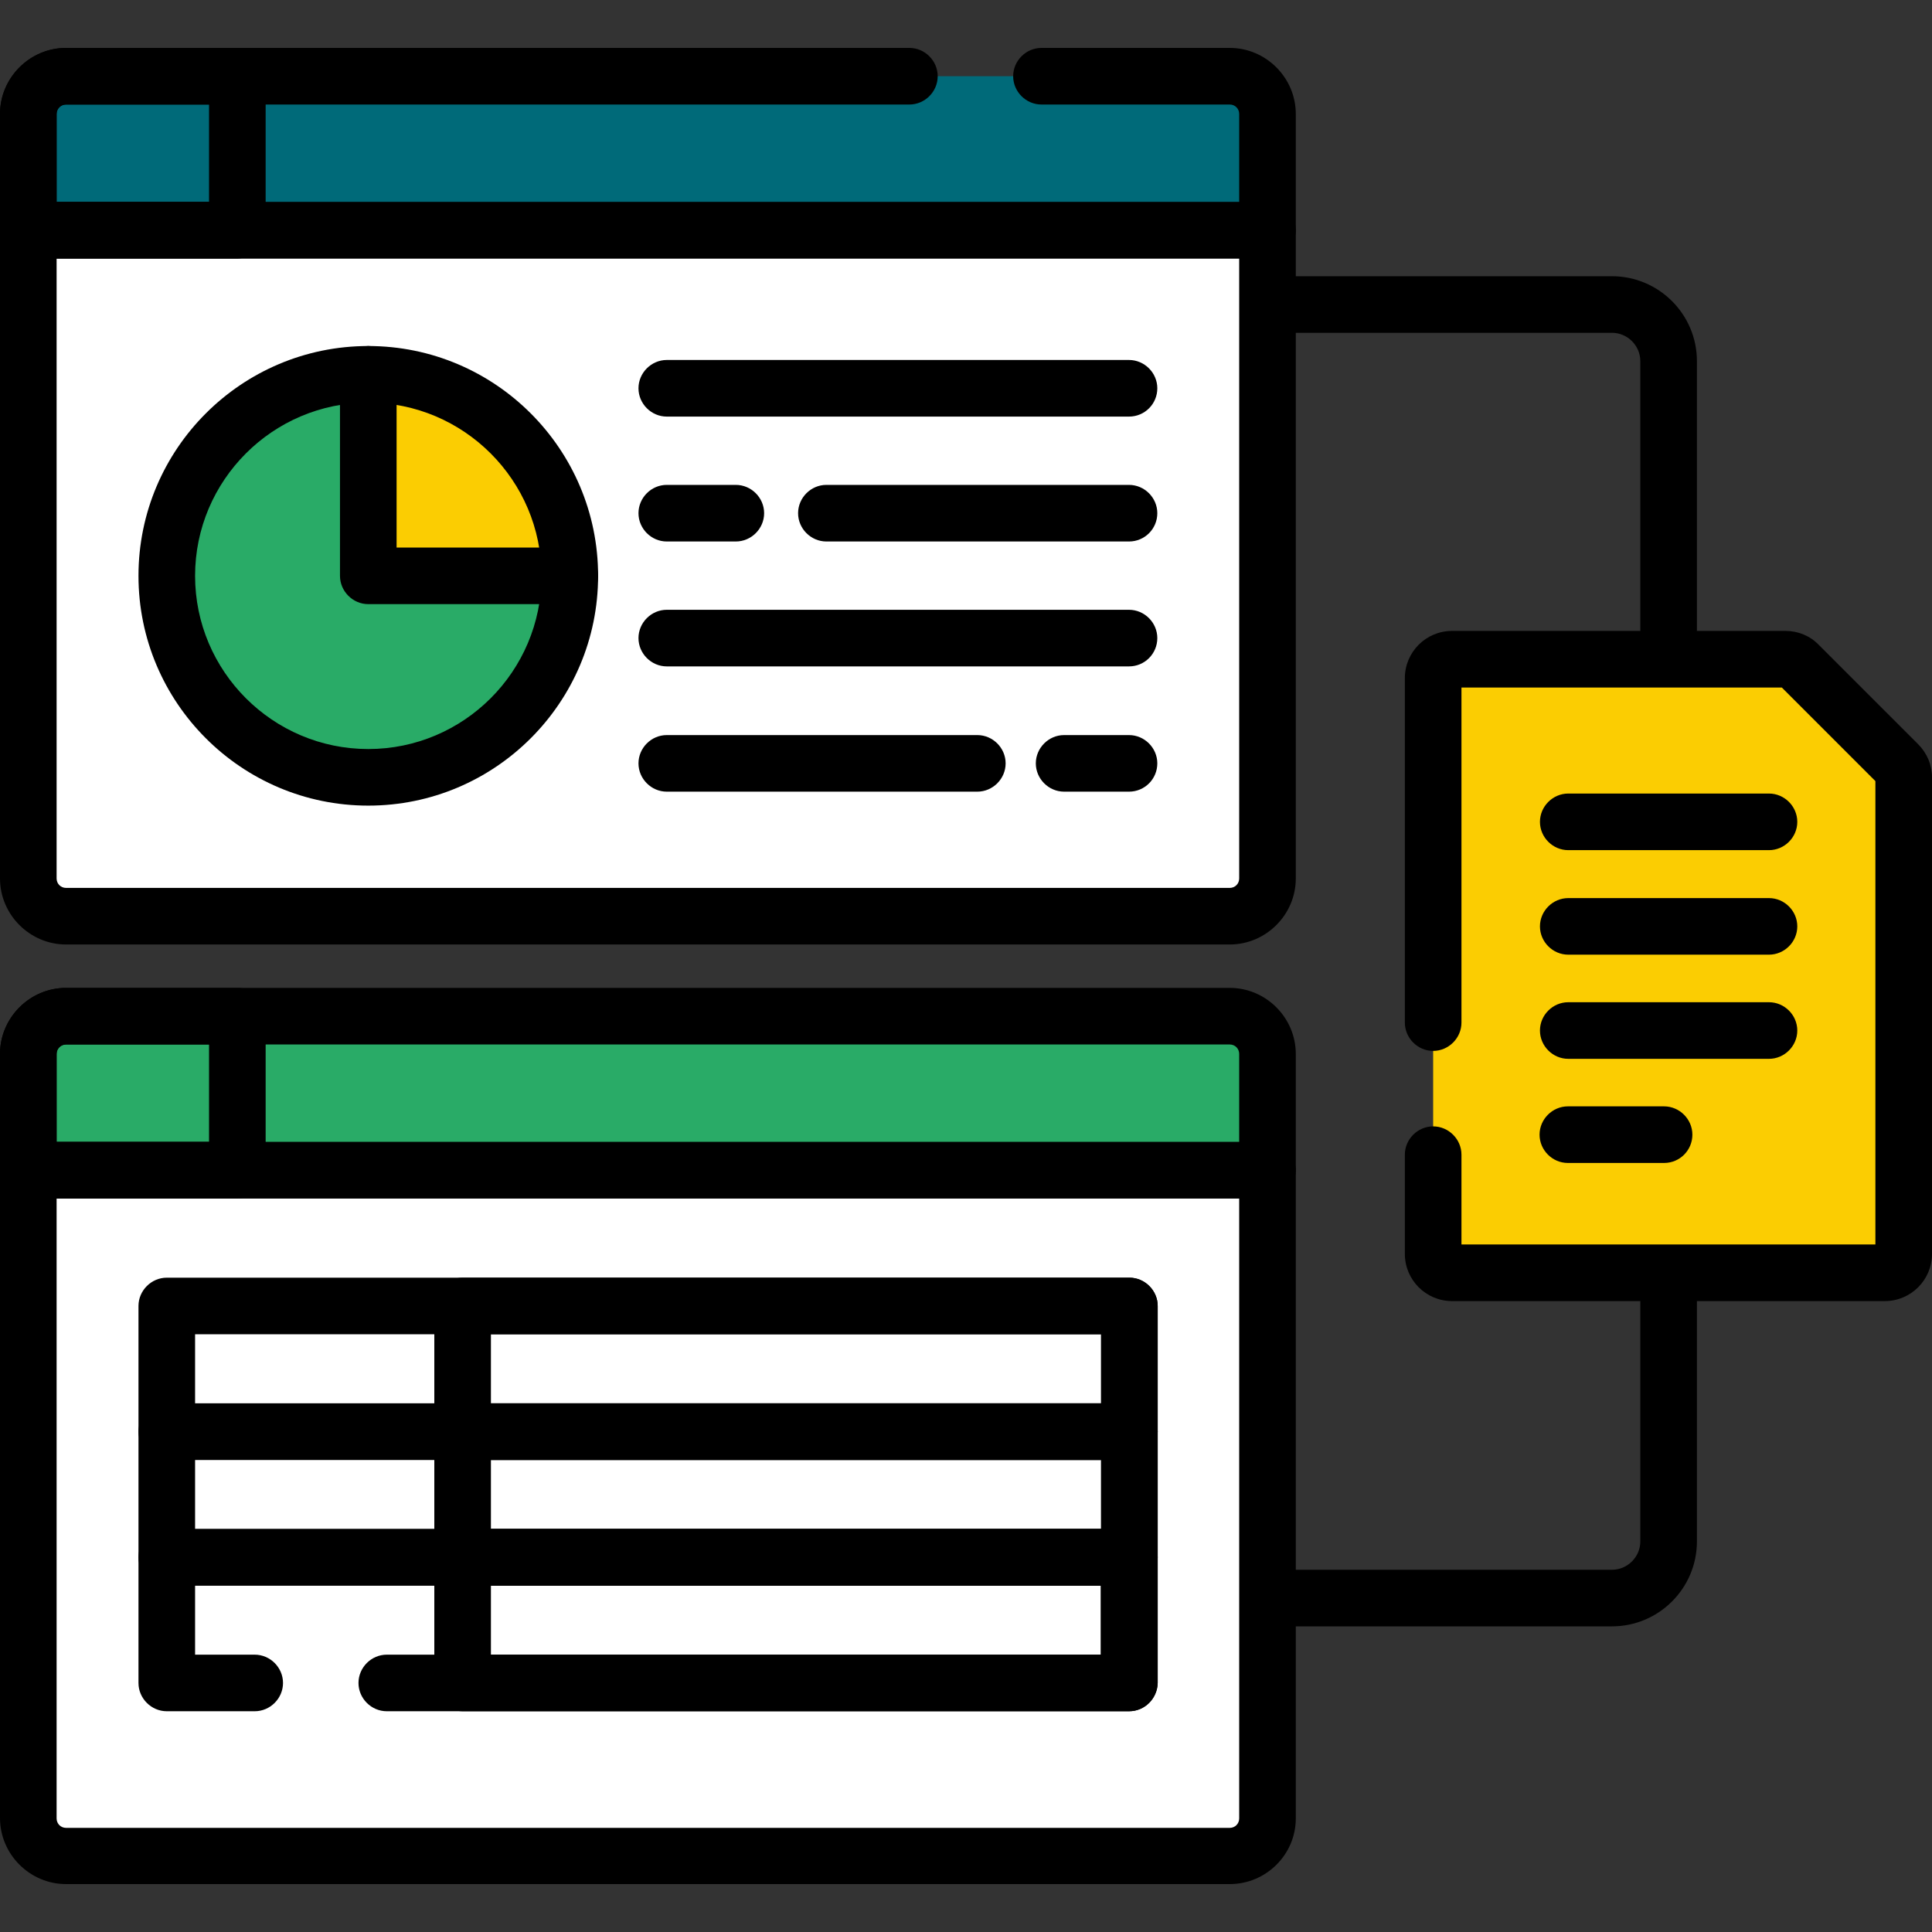 <svg width="80" height="80" viewBox="0 0 80 80" fill="none" xmlns="http://www.w3.org/2000/svg">
<rect x="0" y="0" width="80" height="80" fill="#333333" stroke="none"/>
<path d="M69.094 28.469C68.453 28.469 67.922 27.938 67.922 27.297V14.953C67.922 14.312 67.391 13.781 66.75 13.781H52.484C51.844 13.781 51.312 13.25 51.312 12.609C51.312 11.969 51.844 11.438 52.484 11.438H66.75C68.688 11.438 70.266 13.016 70.266 14.953V27.297C70.266 27.953 69.734 28.469 69.094 28.469Z" fill="black"/>
<path d="M66.75 67.344H52.484C51.844 67.344 51.312 66.812 51.312 66.172C51.312 65.531 51.844 65 52.484 65H66.75C67.391 65 67.922 64.469 67.922 63.828V52.703C67.922 52.062 68.453 51.531 69.094 51.531C69.734 51.531 70.266 52.062 70.266 52.703V63.828C70.266 65.766 68.688 67.344 66.75 67.344Z" fill="black"/>
<path d="M73.938 27.297H60.125C59.688 27.297 59.344 27.641 59.344 28.078V51.906C59.344 52.344 59.688 52.688 60.125 52.688H78.047C78.484 52.688 78.828 52.344 78.828 51.906V32.188C78.828 31.984 78.75 31.781 78.594 31.641L74.484 27.531C74.344 27.391 74.156 27.297 73.938 27.297Z" fill="#FBCD02"/>
<path d="M78.047 53.875H60.125C59.047 53.875 58.172 53 58.172 51.922V47.812C58.172 47.172 58.703 46.641 59.344 46.641C59.984 46.641 60.516 47.172 60.516 47.812V51.531H77.656V32.344L73.781 28.469H60.516V42.344C60.516 42.984 59.984 43.516 59.344 43.516C58.703 43.516 58.172 42.984 58.172 42.344V28.078C58.172 27 59.047 26.125 60.125 26.125H73.938C74.453 26.125 74.953 26.328 75.312 26.703L79.422 30.812C79.797 31.188 80 31.672 80 32.188V51.922C80 53 79.125 53.875 78.047 53.875Z" fill="black"/>
<path d="M73.25 35.203H64.938C64.297 35.203 63.766 34.672 63.766 34.031C63.766 33.391 64.297 32.859 64.938 32.859H73.25C73.891 32.859 74.422 33.391 74.422 34.031C74.422 34.672 73.891 35.203 73.25 35.203Z" fill="black"/>
<path d="M73.25 39.531H64.938C64.297 39.531 63.766 39 63.766 38.359C63.766 37.719 64.297 37.188 64.938 37.188H73.25C73.891 37.188 74.422 37.719 74.422 38.359C74.422 39 73.891 39.531 73.25 39.531Z" fill="black"/>
<path d="M73.25 43.844H64.938C64.297 43.844 63.766 43.312 63.766 42.672C63.766 42.031 64.297 41.5 64.938 41.5H73.25C73.891 41.5 74.422 42.031 74.422 42.672C74.422 43.312 73.891 43.844 73.25 43.844Z" fill="black"/>
<path d="M68.906 48.156H64.922C64.281 48.156 63.75 47.625 63.75 46.984C63.75 46.344 64.281 45.812 64.922 45.812H68.906C69.547 45.812 70.078 46.344 70.078 46.984C70.078 47.625 69.562 48.156 68.906 48.156Z" fill="black"/>
<path d="M1.172 36.375C1.172 37.234 1.875 37.938 2.734 37.938H50.922C51.781 37.938 52.484 37.234 52.484 36.375V9.375H1.172V36.375Z" fill="white"/>
<path d="M50.922 39.109H2.734C1.234 39.109 0 37.875 0 36.375V9.531C0 8.891 0.531 8.359 1.172 8.359H52.484C53.125 8.359 53.656 8.891 53.656 9.531V36.375C53.656 37.875 52.422 39.109 50.922 39.109ZM2.344 10.703V36.375C2.344 36.594 2.516 36.766 2.734 36.766H50.922C51.141 36.766 51.312 36.594 51.312 36.375V10.703H2.344Z" fill="black"/>
<path d="M50.922 3.156H2.734C1.875 3.156 1.172 3.859 1.172 4.719V9.531H52.484V4.719C52.484 3.844 51.781 3.156 50.922 3.156Z" fill="#006A79"/>
<path d="M9.828 10.703H1.172C0.531 10.703 0 10.172 0 9.531V4.719C0 3.219 1.234 1.984 2.734 1.984H9.828C10.469 1.984 11 2.516 11 3.156V9.531C11 10.172 10.469 10.703 9.828 10.703ZM2.344 8.359H8.656V4.328H2.734C2.516 4.328 2.344 4.5 2.344 4.719V8.359Z" fill="black"/>
<path d="M52.484 10.703H1.172C0.531 10.703 0 10.172 0 9.531V4.719C0 3.219 1.234 1.984 2.734 1.984H37.656C38.297 1.984 38.828 2.516 38.828 3.156C38.828 3.797 38.297 4.328 37.656 4.328H2.734C2.516 4.328 2.344 4.5 2.344 4.719V8.359H51.312V4.719C51.312 4.5 51.141 4.328 50.922 4.328H43.125C42.484 4.328 41.953 3.797 41.953 3.156C41.953 2.516 42.484 1.984 43.125 1.984H50.922C52.422 1.984 53.656 3.219 53.656 4.719V9.531C53.656 10.172 53.125 10.703 52.484 10.703Z" fill="black"/>
<path d="M15.25 32.188C19.858 32.188 23.594 28.452 23.594 23.844C23.594 19.236 19.858 15.5 15.25 15.5C10.642 15.5 6.906 19.236 6.906 23.844C6.906 28.452 10.642 32.188 15.25 32.188Z" fill="#29AB67"/>
<path d="M15.25 15.5V23.844H23.594C23.594 19.234 19.859 15.5 15.25 15.5Z" fill="#FBCD02"/>
<path d="M23.594 25.016H15.25C14.609 25.016 14.078 24.484 14.078 23.844V15.5C14.078 14.859 14.609 14.328 15.25 14.328C15.891 14.328 16.422 14.859 16.422 15.5V22.672H23.594C24.234 22.672 24.766 23.203 24.766 23.844C24.766 24.484 24.234 25.016 23.594 25.016Z" fill="black"/>
<path d="M15.25 33.359C10 33.359 5.734 29.094 5.734 23.844C5.734 18.594 10 14.328 15.25 14.328C20.5 14.328 24.766 18.594 24.766 23.844C24.766 29.094 20.5 33.359 15.25 33.359ZM15.25 16.672C11.297 16.672 8.078 19.891 8.078 23.844C8.078 27.797 11.297 31.016 15.25 31.016C19.203 31.016 22.422 27.797 22.422 23.844C22.422 19.891 19.203 16.672 15.25 16.672Z" fill="black"/>
<path d="M46.75 17.25H27.609C26.969 17.25 26.438 16.719 26.438 16.078C26.438 15.438 26.969 14.906 27.609 14.906H46.75C47.391 14.906 47.922 15.438 47.922 16.078C47.922 16.719 47.406 17.25 46.75 17.25Z" fill="black"/>
<path d="M30.469 22.422H27.609C26.969 22.422 26.438 21.891 26.438 21.25C26.438 20.609 26.969 20.078 27.609 20.078H30.469C31.109 20.078 31.641 20.609 31.641 21.25C31.641 21.891 31.109 22.422 30.469 22.422Z" fill="black"/>
<path d="M46.75 22.422H34.219C33.578 22.422 33.047 21.891 33.047 21.25C33.047 20.609 33.578 20.078 34.219 20.078H46.75C47.391 20.078 47.922 20.609 47.922 21.25C47.922 21.891 47.406 22.422 46.75 22.422Z" fill="black"/>
<path d="M46.75 27.594H27.609C26.969 27.594 26.438 27.062 26.438 26.422C26.438 25.781 26.969 25.25 27.609 25.25H46.75C47.391 25.25 47.922 25.781 47.922 26.422C47.922 27.062 47.406 27.594 46.75 27.594Z" fill="black"/>
<path d="M46.75 32.781H44.062C43.422 32.781 42.891 32.25 42.891 31.609C42.891 30.969 43.422 30.438 44.062 30.438H46.75C47.391 30.438 47.922 30.969 47.922 31.609C47.922 32.25 47.406 32.781 46.75 32.781Z" fill="black"/>
<path d="M40.469 32.781H27.609C26.969 32.781 26.438 32.25 26.438 31.609C26.438 30.969 26.969 30.438 27.609 30.438H40.469C41.109 30.438 41.641 30.969 41.641 31.609C41.641 32.25 41.109 32.781 40.469 32.781Z" fill="black"/>
<path d="M1.172 48.297V75.297C1.172 76.156 1.875 76.859 2.734 76.859H50.922C51.781 76.859 52.484 76.156 52.484 75.297V48.297H1.172Z" fill="white"/>
<path d="M50.922 78.016H2.734C1.234 78.016 0 76.781 0 75.281V48.453C0 47.812 0.531 47.281 1.172 47.281H52.484C53.125 47.281 53.656 47.812 53.656 48.453V75.297C53.656 76.797 52.422 78.016 50.922 78.016ZM2.344 49.625V75.297C2.344 75.516 2.516 75.688 2.734 75.688H50.922C51.141 75.688 51.312 75.516 51.312 75.297V49.625H2.344Z" fill="black"/>
<path d="M50.922 42.062H2.734C1.875 42.062 1.172 42.766 1.172 43.625V48.438H52.484V43.625C52.484 42.766 51.781 42.062 50.922 42.062Z" fill="#29AB67"/>
<path d="M9.828 49.625H1.172C0.531 49.625 0 49.094 0 48.453V43.641C0 42.141 1.234 40.906 2.734 40.906H9.828C10.469 40.906 11 41.438 11 42.078V48.453C11 49.094 10.469 49.625 9.828 49.625ZM2.344 47.281H8.656V43.25H2.734C2.516 43.25 2.344 43.422 2.344 43.641V47.281Z" fill="black"/>
<path d="M52.484 49.625H1.172C0.531 49.625 0 49.094 0 48.453V43.641C0 42.141 1.234 40.906 2.734 40.906H50.922C52.422 40.906 53.656 42.141 53.656 43.641V48.453C53.656 49.094 53.125 49.625 52.484 49.625ZM2.344 47.281H51.312V43.641C51.312 43.422 51.141 43.25 50.922 43.25H2.734C2.516 43.25 2.344 43.422 2.344 43.641V47.281Z" fill="black"/>
<path d="M46.766 54.094H6.906V69.688H46.766V54.094Z" fill="white"/>
<path d="M46.75 70.859H16.016C15.375 70.859 14.844 70.328 14.844 69.688C14.844 69.047 15.375 68.516 16.016 68.516H45.578V65.656H8.078V68.516H10.547C11.188 68.516 11.719 69.047 11.719 69.688C11.719 70.328 11.188 70.859 10.547 70.859H6.906C6.266 70.859 5.734 70.328 5.734 69.688V64.484C5.734 63.844 6.266 63.312 6.906 63.312H46.766C47.406 63.312 47.938 63.844 47.938 64.484V69.688C47.922 70.328 47.406 70.859 46.75 70.859Z" fill="black"/>
<path d="M46.75 65.656H6.906C6.266 65.656 5.734 65.125 5.734 64.484V59.281C5.734 58.641 6.266 58.109 6.906 58.109H46.766C47.406 58.109 47.938 58.641 47.938 59.281V64.484C47.922 65.141 47.406 65.656 46.75 65.656ZM8.078 63.312H45.594V60.453H8.078V63.312Z" fill="black"/>
<path d="M46.75 60.453H6.906C6.266 60.453 5.734 59.922 5.734 59.281V54.078C5.734 53.438 6.266 52.906 6.906 52.906H46.766C47.406 52.906 47.938 53.438 47.938 54.078V59.281C47.922 59.938 47.406 60.453 46.75 60.453ZM8.078 58.109H45.594V55.25H8.078V58.109Z" fill="black"/>
<path d="M46.75 70.859H19.156C18.516 70.859 17.984 70.328 17.984 69.688V64.484C17.984 63.844 18.516 63.312 19.156 63.312H46.766C47.406 63.312 47.938 63.844 47.938 64.484V69.688C47.922 70.328 47.406 70.859 46.75 70.859ZM20.328 68.516H45.594V65.656H20.328V68.516Z" fill="black"/>
<path d="M46.75 65.656H19.156C18.516 65.656 17.984 65.125 17.984 64.484V59.281C17.984 58.641 18.516 58.109 19.156 58.109H46.766C47.406 58.109 47.938 58.641 47.938 59.281V64.484C47.922 65.141 47.406 65.656 46.75 65.656ZM20.328 63.312H45.594V60.453H20.328V63.312Z" fill="black"/>
<path d="M46.75 60.453H19.156C18.516 60.453 17.984 59.922 17.984 59.281V54.078C17.984 53.438 18.516 52.906 19.156 52.906H46.766C47.406 52.906 47.938 53.438 47.938 54.078V59.281C47.922 59.938 47.406 60.453 46.75 60.453ZM20.328 58.109H45.594V55.25H20.328V58.109Z" fill="black"/>
</svg>
